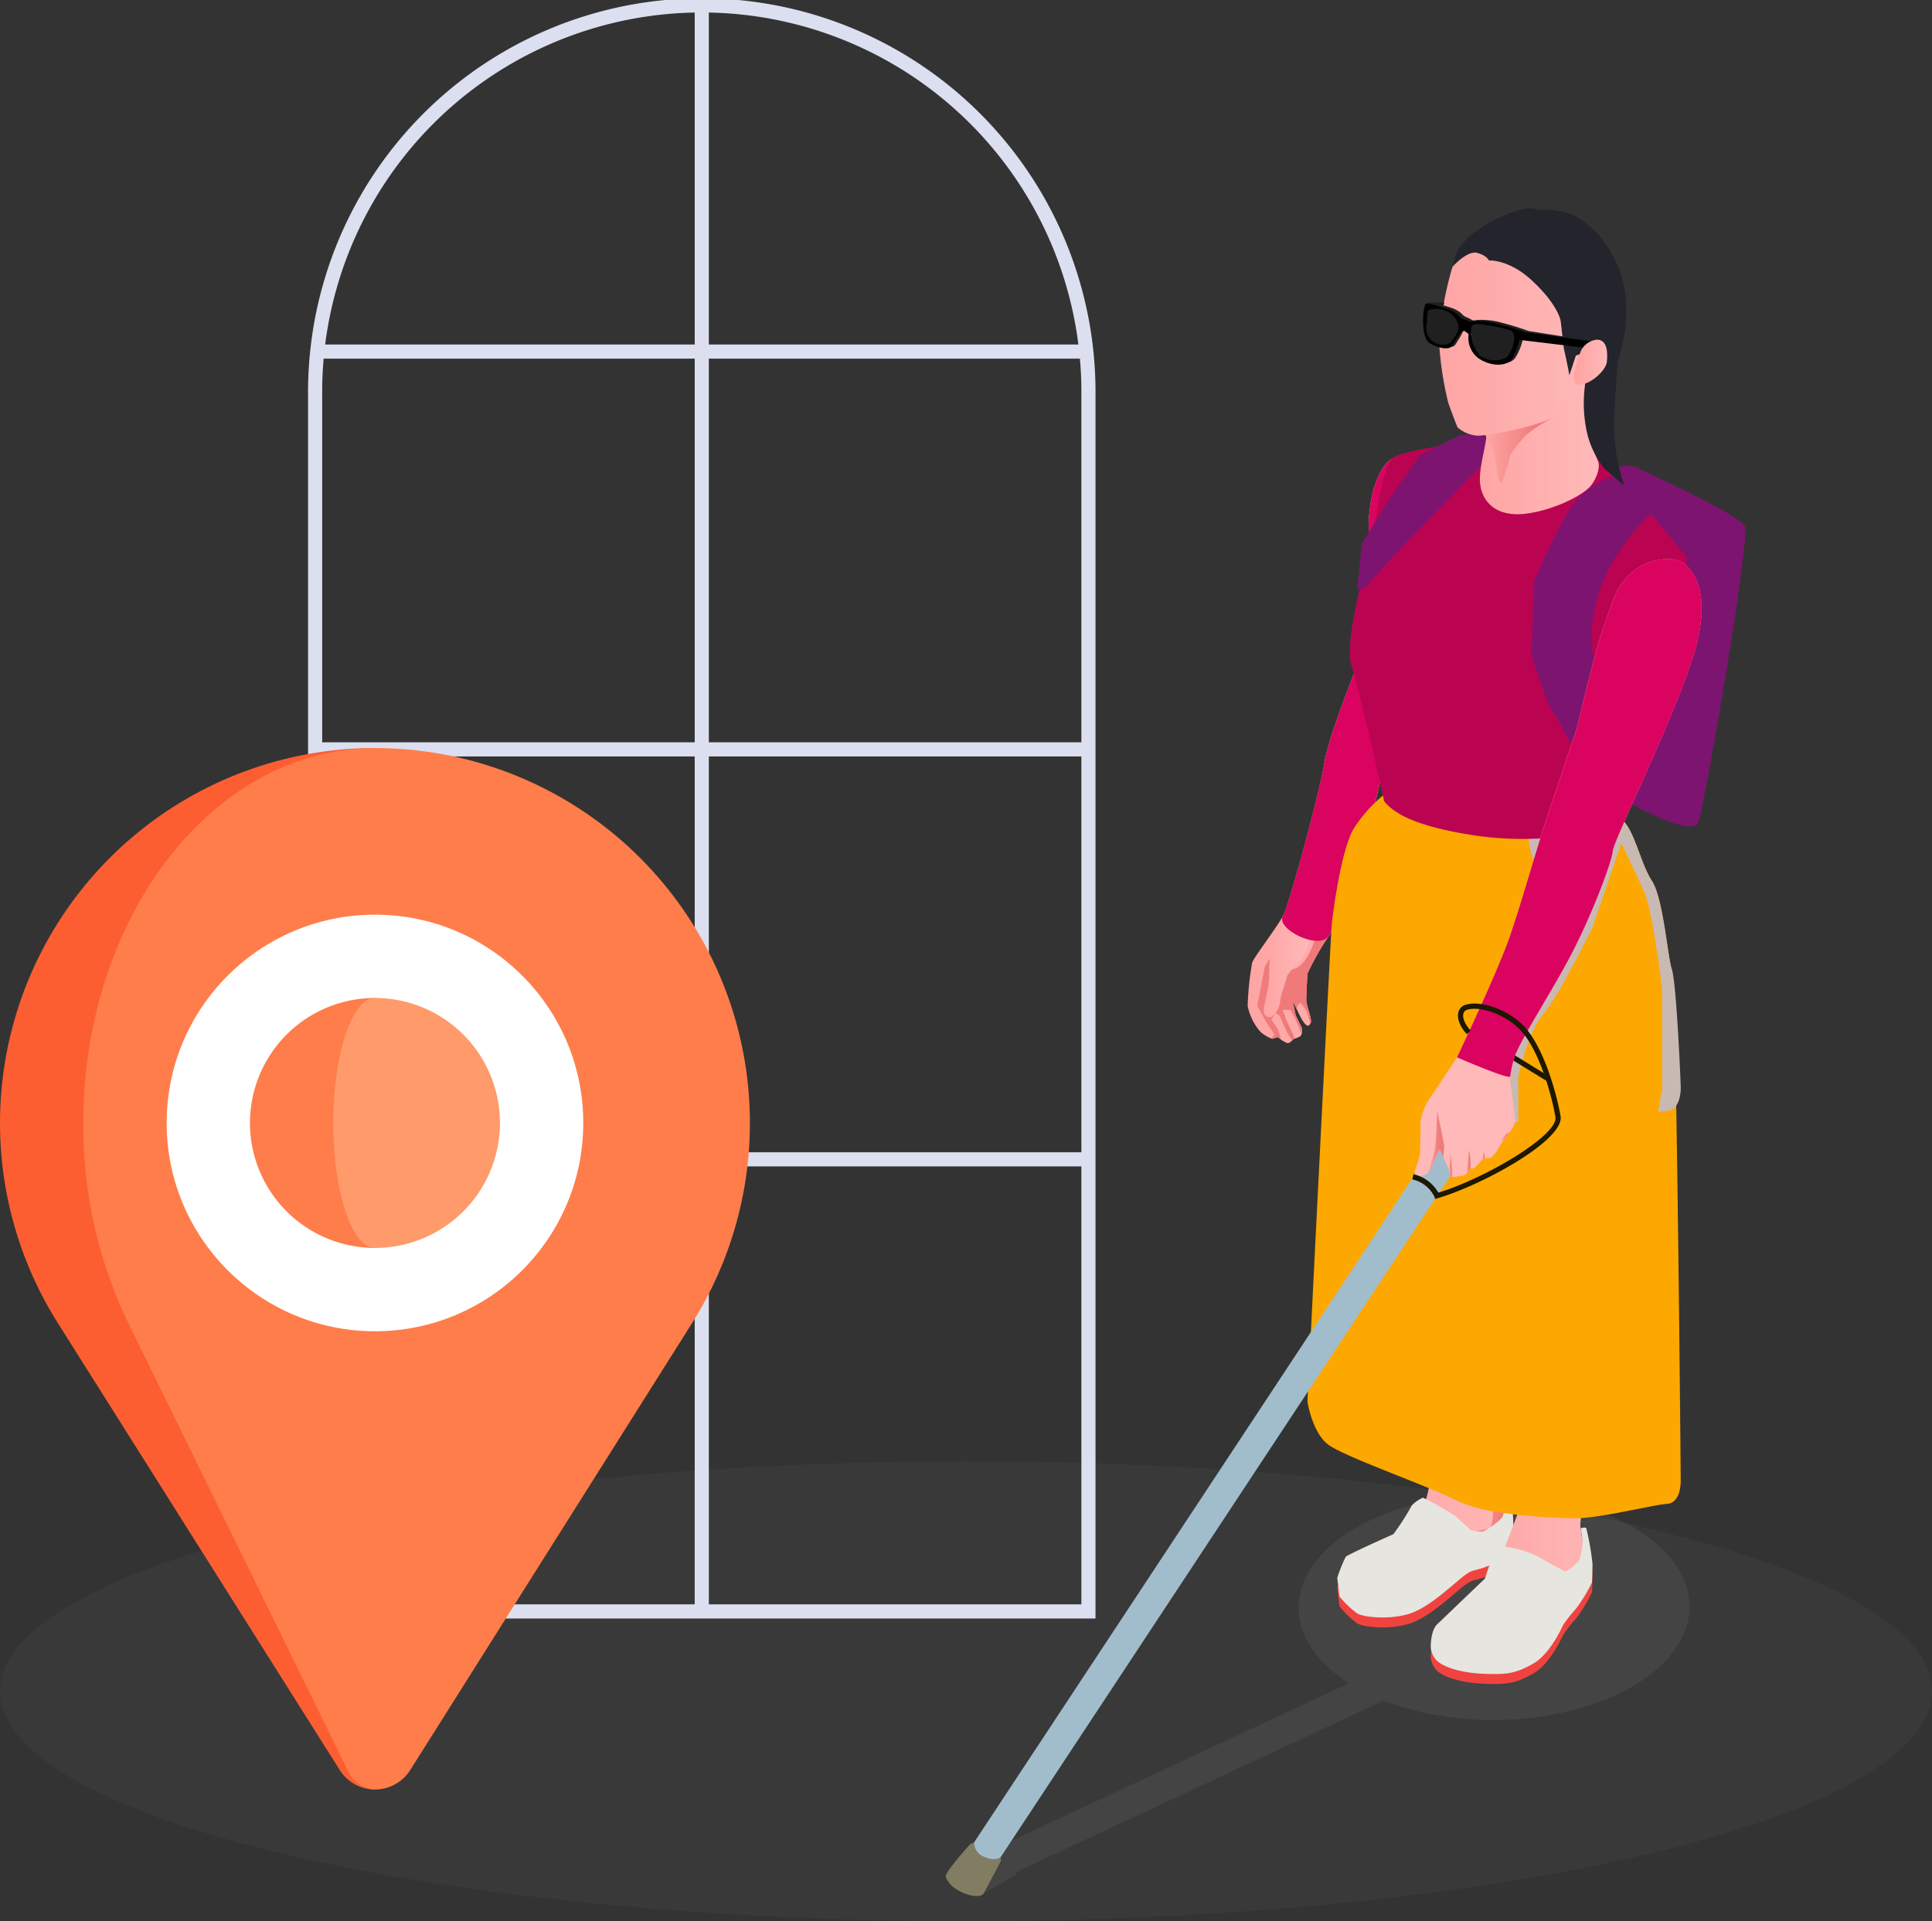 <svg xmlns="http://www.w3.org/2000/svg" xmlns:xlink="http://www.w3.org/1999/xlink" width="265.381" height="263.908" viewBox="0 0 265.381 263.908">
  <rect x="0" y="0" width="265.381" height="263.908" fill="#333333" stroke="none"/>
  <defs>
    <linearGradient id="linear-gradient" x1="1" y1="0.5" x2="0" y2="0.5" gradientUnits="objectBoundingBox">
      <stop offset="0.049" stop-color="#feb9b8"/>
      <stop offset="0.992" stop-color="#fea5a4"/>
    </linearGradient>
    <linearGradient id="linear-gradient-2" x1="0.953" y1="0.483" x2="-2.194" y2="0.626" gradientUnits="objectBoundingBox">
      <stop offset="0.266" stop-color="#f07a7a"/>
      <stop offset="0.992" stop-color="#fea5a4"/>
    </linearGradient>
    <linearGradient id="linear-gradient-5" x1="1" y1="0.5" x2="0" y2="0.5" xlink:href="#linear-gradient-2"/>
    <linearGradient id="linear-gradient-11" x1="0.464" y1="0.499" x2="0.742" y2="0.552" xlink:href="#linear-gradient"/>
    <linearGradient id="linear-gradient-13" x1="1" y1="0.5" x2="-0.001" y2="0.5" xlink:href="#linear-gradient-2"/>
    <linearGradient id="linear-gradient-14" x1="1" y1="0.5" x2="-0.001" y2="0.5" xlink:href="#linear-gradient-2"/>
    <linearGradient id="linear-gradient-15" x1="1.001" y1="0.5" x2="0.001" y2="0.5" xlink:href="#linear-gradient-2"/>
    <linearGradient id="linear-gradient-16" x1="0.999" y1="0.5" x2="-0.001" y2="0.5" xlink:href="#linear-gradient-2"/>
    <linearGradient id="linear-gradient-17" x1="1" y1="0.5" x2="0" y2="0.5" xlink:href="#linear-gradient-2"/>
    <linearGradient id="linear-gradient-18" x1="0.999" y1="0.501" x2="-0.001" y2="0.501" xlink:href="#linear-gradient"/>
    <linearGradient id="linear-gradient-19" x1="1" y1="0.5" x2="0" y2="0.5" xlink:href="#linear-gradient"/>
  </defs>
  <g id="Group_57138" data-name="Group 57138" transform="translate(0 0)">
    <g id="Group_56477" data-name="Group 56477" transform="translate(42.314 0)">
      <g id="Group_56472" data-name="Group 56472">
        <path id="Path_24242" data-name="Path 24242" d="M300.519,266.763H408.686V98.511a54.084,54.084,0,1,0-108.167,0Zm106.225-1.942H302.461V98.511a52.142,52.142,0,1,1,104.283,0Z" transform="translate(-300.519 -44.426)" fill="#dbdfef"/>
      </g>
      <g id="Group_56473" data-name="Group 56473" transform="translate(53.112 0.971)">
        <rect id="Rectangle_18755" data-name="Rectangle 18755" width="1.942" height="219.835" transform="translate(0)" fill="#dbdfef"/>
      </g>
      <g id="Group_56474" data-name="Group 56474" transform="translate(0.971 47.326)">
        <rect id="Rectangle_18756" data-name="Rectangle 18756" width="105.91" height="1.942" fill="#dbdfef"/>
      </g>
      <g id="Group_56475" data-name="Group 56475" transform="translate(0.971 101.973)">
        <rect id="Rectangle_18757" data-name="Rectangle 18757" width="106.225" height="1.942" fill="#dbdfef"/>
      </g>
      <g id="Group_56476" data-name="Group 56476" transform="translate(0.971 158.291)">
        <rect id="Rectangle_18758" data-name="Rectangle 18758" width="106.225" height="1.942" fill="#dbdfef"/>
      </g>
    </g>
    <ellipse id="Ellipse_19" data-name="Ellipse 19" cx="132.691" cy="31.579" rx="132.691" ry="31.579" transform="translate(0 200.751)" fill="#fff" opacity="0.032"/>
    <g id="Group_57454" data-name="Group 57454" transform="translate(0 102.76)">
      <g id="Group_57453" data-name="Group 57453" transform="translate(0 0)">
        <path id="Path_24465" data-name="Path 24465" d="M299.451,0V143.069a5.713,5.713,0,0,1-4.837-2.674c-.007,0-38.76-61.455-38.76-61.455A51.514,51.514,0,0,1,299.451,0Z" transform="translate(-247.946 0)" fill="#fc5e32"/>
        <path id="Path_24466" data-name="Path 24466" d="M149.243,140.395c-.005,0-30.147-61.455-30.147-61.455a62.48,62.48,0,0,1-6.15-27.435c0-28.445,17.935-51.5,40.059-51.5A51.51,51.51,0,0,1,196.6,78.94s-38.75,61.455-38.75,61.455a5.734,5.734,0,0,1-4.844,2.674A4.337,4.337,0,0,1,149.243,140.395Z" transform="translate(-101.5 0)" fill="#ff7d4a"/>
        <ellipse id="Ellipse_30" data-name="Ellipse 30" cx="28.614" cy="28.614" rx="28.614" ry="28.614" transform="translate(22.891 22.891)" fill="#fff"/>
        <path id="Path_24467" data-name="Path 24467" d="M265.114,90v34.337a17.168,17.168,0,0,1,0-34.337Z" transform="translate(-213.609 -55.663)" fill="#ff7d4a"/>
        <path id="Path_24468" data-name="Path 24468" d="M202.946,107.168c0-9.482,2.562-17.168,5.723-17.168a17.168,17.168,0,1,1,0,34.337C205.508,124.337,202.946,116.65,202.946,107.168Z" transform="translate(-157.164 -55.663)" fill="#ff9a6b"/>
      </g>
    </g>
    <g id="Group_57526" data-name="Group 57526" transform="translate(129.898 28.605)">
      <path id="Path_24526" data-name="Path 24526" d="M-310.248,211.785c.121-.615,5.315-2.1,5.315-2.1l.474.111,47.663-22.231c-9.555-6.068-9.237-15.481.977-21.377,10.52-6.075,27.523-6.106,37.977-.07s10.4,15.853-.12,21.928c-9.3,5.371-23.66,6-34.091,1.9l-50.377,23.5c-.009.023-.149.356-.187.415s-3.758,2.22-4.384,2.582-2-.774-2.671-2.054A3.67,3.67,0,0,1-310.248,211.785Z" transform="translate(312.218 15.062)" fill="#f8faff" opacity="0.057"/>
      <g id="Group_57524" data-name="Group 57524" transform="translate(0 0)">
        <path id="Path_24527" data-name="Path 24527" d="M-286.129,168.614a38.032,38.032,0,0,0,2.353-3.626c.309-.771,1.7-1.388,1.7-1.388a43.368,43.368,0,0,1,4.514,2.545c.539.539,2.121,1.967,2.121,1.967l1.542.194s2.353-1.274,2.817-2.2a4.882,4.882,0,0,0,0-2.671l-.366-2.185a6.191,6.191,0,0,1,1.6,2.618c.115,1.118.2,3.495.2,3.495a5.787,5.787,0,0,1,.105,2.369,6.263,6.263,0,0,1-3.549,3.239c-2.121.848-1.939.348-3.264,1.312s-4.721,4.359-7.537,5.247-6.248.5-7.174,0a13.406,13.406,0,0,1-2.468-2.355l-.309-2.545a20.29,20.29,0,0,1,1.158-2.892C-292.379,171.393-286.129,168.614-286.129,168.614Z" transform="translate(347.631 14.897)" fill="#f04340"/>
        <path id="Path_24528" data-name="Path 24528" d="M-293.713,172.68s1.313-4.344,2.082-4.436a14.877,14.877,0,0,1,5.324,1.467c1.041.694,3.663,2.006,3.663,2.006a8.66,8.66,0,0,0,1.853-1.467,10.12,10.12,0,0,0,.5-2.7l-.286-1.767s.672-.222.787,0a37.887,37.887,0,0,1,.85,4.89c0,.811-.077,2.547-.077,2.547a21.512,21.512,0,0,1-2.2,3.615,19.571,19.571,0,0,0-1.774,2.247s-1.7,3.935-4.088,5.285-3.588,1.544-6.983,1.389-5.554-1.08-6.286-1.814a3.034,3.034,0,0,1-.811-1.735s-.077-2.315.886-3.241Z" transform="translate(367.791 16.927)" fill="#f04340"/>
        <path id="Path_24529" data-name="Path 24529" d="M-284.586,139.366a7.805,7.805,0,0,0,1.732,3.528,4.846,4.846,0,0,0,1.5.934c.1.036.158.055.158.055l.749-.241s.119.093.287.222a3.74,3.74,0,0,0,1.073.621,1.047,1.047,0,0,0,.519-.287v-.009a4.242,4.242,0,0,0,.37-.334l.009-.009s.084.036.3-.066c.313-.147.592-.166.713-.573a.842.842,0,0,0,.055-.223,1.478,1.478,0,0,0-.259-1.073l-.6-1.251-.426-1.99.647,1.315V140l.547,1.1a4.033,4.033,0,0,0,.639.862c.223.166.453.147.6-.185a.725.725,0,0,0,.066-.168c.147-.49-.574-2.249-.612-2.888s.149-3.8.149-3.8a35.6,35.6,0,0,1,2.916-5.146c1.454-1.945,4.305-13.72,5.888-16.8.547-1.064,1.824-7.24,3.083-14.886,2.388-14.526,4.693-34.337,1.656-34.411-4.629-.121-5.212,8.257-5.129,9.989s-1.388,18.21-2.045,20.043-3.592,9.11-4.082,12.434-4.713,19.181-5.667,20.894-3.962,5.61-4.222,6.388A41.817,41.817,0,0,0-284.586,139.366Z" transform="translate(326.067 -29.777)" fill="url(#linear-gradient)"/>
        <path id="Path_24530" data-name="Path 24530" d="M-297.5,64.882s14.14,6.464,14.988,8.074-5.409,37.854-6.355,40.715S-303.793,108-303.793,108l-11.761-25.43S-303.871,62.435-297.5,64.882Z" transform="translate(392.27 -29.322)" fill="#7d1470"/>
        <path id="Path_24531" data-name="Path 24531" d="M-281.028,131.318a14.84,14.84,0,0,1,.926,1.389c.028.111-.166.332-.416.564.1.036.158.055.158.055l.749-.241.287.222c.064-.128.111-.241.111-.241l-.426-1.128-.851-1.279.583-.916.536.434,1.194,2.583s.472.472.445.87a4.192,4.192,0,0,0,.37-.334,1.514,1.514,0,0,0-.139-.592c-.2-.445-.889-1.834-.889-1.834l-.555-1.526h1.074l.638,1.175s.528,1.26.89,2.13a.833.833,0,0,0,.055-.223,1.477,1.477,0,0,0-.259-1.073l-.6-1.251-.426-1.99.647,1.315a1.29,1.29,0,0,1,.047-.658,1.636,1.636,0,0,1,.342-.408,5.827,5.827,0,0,1,1,1.408c.028.222.241.943.4,1.454a.711.711,0,0,0,.066-.168c.147-.49-.574-2.249-.612-2.888s.149-3.8.149-3.8a35.591,35.591,0,0,1,2.916-5.146c1.454-1.945,4.305-13.72,5.888-16.8.547-1.064,1.824-7.24,3.083-14.886-1.028-.751-1.945-1.121-2.1-.445-.351,1.445-1.388,11.054-1.916,12.786s-4.565,6.138-5.314,12.09-.815,6.6-1.279,7.231-1.147,4.156-3.424,4.61-2.537-2.194-2.537-2.194a19.925,19.925,0,0,0-1.139,1.713c-.112.315-.713,3.61-.713,3.61l-.38,1.815S-281.258,130.929-281.028,131.318Z" transform="translate(325.231 -19.22)" fill="url(#linear-gradient-2)"/>
        <path id="Path_24532" data-name="Path 24532" d="M-273.662,120.923a.8.8,0,0,1-1.022-.752c-.058-.964.752-3.337.732-4.725s.117-2.874.117-2.874a13.847,13.847,0,0,1,.945-3.3,4.028,4.028,0,0,1,2.025-2.025s2.372.347,2.681,1.08-.656,4.089-1.6,4.976a14.539,14.539,0,0,0-1.65,1.872s-.413,1.369-.722,2.295-.232,1.389-.464,2.121A3.224,3.224,0,0,1-273.662,120.923Z" transform="translate(318.385 -9.829)" fill="url(#linear-gradient)"/>
        <path id="Path_24533" data-name="Path 24533" d="M-288.218,148.92s1.62,19.385,1.1,25.58-.749,8.091-2.026,10.647c-1.268,2.537,2.379,5.9,2.379,5.9s1.231-.38,2.75-.862c2.009-.63,4.518-1.434,5.342-1.8a3.093,3.093,0,0,0,1.453-3.648,20.712,20.712,0,0,1-.926-4.925c-.065-2.25.741-11.072,1.962-14.516s1.62-9.776,1.454-16.258-1.8-25.921-3.943-27.551a18.336,18.336,0,0,0-3.9-1.87c-2.879-1.1-6.11-2.054-6.11-2.054l-6.129-1.453s1.389,13.6,3.879,21.875S-288.218,148.92-288.218,148.92Z" transform="translate(354.289 -5.771)" fill="url(#linear-gradient)"/>
        <path id="Path_24534" data-name="Path 24534" d="M-294.811,186.878s.268.824.741,2.2c2.009-.63,4.518-1.435,5.342-1.8a3.093,3.093,0,0,0,1.453-3.648,20.713,20.713,0,0,1-.926-4.925c-.065-2.249.741-11.072,1.962-14.516s1.62-9.776,1.454-16.258-1.8-25.921-3.943-27.551a18.334,18.334,0,0,0-3.9-1.87c-1.388,1.232-2.139,2.8-2.037,3.63.315,2.564,3.222,19.191,3.537,22.375s3.62,12.5,3.675,14.924-1.62,15.276-1.62,15.276-.287,5.675-.176,6.544.287,4.194-.379,4.648S-294.811,186.878-294.811,186.878Z" transform="translate(364.344 -4.67)" fill="url(#linear-gradient-5)"/>
        <path id="Path_24535" data-name="Path 24535" d="M-286.129,167.68a37.9,37.9,0,0,0,2.353-3.627c.309-.771,1.7-1.388,1.7-1.388a43.38,43.38,0,0,1,4.514,2.545c.539.541,2.121,1.968,2.121,1.968l1.542.193s2.353-1.274,2.817-2.2a4.881,4.881,0,0,0,0-2.671l-.366-2.185a6.191,6.191,0,0,1,1.6,2.618c.115,1.118.2,3.494.2,3.494a5.787,5.787,0,0,1,.105,2.369,6.259,6.259,0,0,1-3.549,3.239c-2.121.85-1.939.348-3.264,1.312s-4.721,4.359-7.537,5.247-6.248.5-7.174,0a13.412,13.412,0,0,1-2.468-2.353l-.309-2.547a20.291,20.291,0,0,1,1.158-2.893C-292.379,170.457-286.129,167.68-286.129,167.68Z" transform="translate(347.631 14.469)" fill="#e6e5e0"/>
        <path id="Path_24536" data-name="Path 24536" d="M-298.074,155.828c1.1,2.258,2.6,19.9,2.379,23.209-.241,3.3-3.305,10.239-3.879,12.258s-.528,7.989,4.565,7.7a9.6,9.6,0,0,0,1.583-.213c3.694-.8,4.407-3.462,5.018-5,.694-1.732-.343-3.241-.583-6.073-.223-2.833,4.286-15.22,5.387-21.636s-2.258-12.386-2.435-17.07,4.167-25.516,4.167-25.516l-.907-.536-14.48-8.666s-7.869,6.888-7.638,10.879,3.582,21.931,4.333,24.182A49.833,49.833,0,0,0-298.074,155.828Z" transform="translate(376.18 -6.606)" fill="url(#linear-gradient)"/>
        <path id="Path_24537" data-name="Path 24537" d="M-304.9,196.063c3.694-.8,4.407-3.462,5.018-5,.694-1.732-.343-3.241-.583-6.073-.223-2.833,4.286-15.22,5.387-21.636s-2.258-12.386-2.435-17.07,4.167-25.516,4.167-25.516l-.907-.536a27.793,27.793,0,0,0-.964,6.008c-.111,3.36-1.888,9.989-2.426,12.962a94.115,94.115,0,0,0-.62,10.415,42.432,42.432,0,0,1,2.777,9.877c.536,4.63-2.314,12.962-3.471,17.165a83.571,83.571,0,0,0-1.815,8.638l.241,4.129-.777,1.583-2.435.926S-304.412,194.258-304.9,196.063Z" transform="translate(387.655 -3.884)" fill="url(#linear-gradient-5)"/>
        <path id="Path_24754" data-name="Path 24754" d="M-278.185,129.785c1.454-1.945,4.305-13.72,5.888-16.8.547-1.064,1.824-7.24,3.083-14.886,2.388-14.526,4.693-34.337,1.656-34.411-4.629-.121-5.212,8.257-5.129,9.989s-1.388,18.21-2.045,20.043-3.592,9.11-4.082,12.434-4.713,19.181-5.667,20.894S-279.629,131.728-278.185,129.785Z" transform="translate(330.795 -29.777)" fill="#da035f"/>
        <path id="Path_24538" data-name="Path 24538" d="M-293.713,171.744s1.313-4.344,2.082-4.436a14.878,14.878,0,0,1,5.324,1.467c1.041.694,3.663,2.006,3.663,2.006a8.662,8.662,0,0,0,1.853-1.467,10.122,10.122,0,0,0,.5-2.7l-.286-1.767s.672-.222.787,0a37.882,37.882,0,0,1,.85,4.89c0,.811-.077,2.547-.077,2.547a21.564,21.564,0,0,1-2.2,3.617,19.481,19.481,0,0,0-1.774,2.245s-1.7,3.935-4.088,5.285-3.588,1.544-6.983,1.389-5.554-1.08-6.286-1.814a3.034,3.034,0,0,1-.811-1.735s-.077-2.315.886-3.241Z" transform="translate(367.791 16.499)" fill="#e6e5e0"/>
        <path id="Path_24539" data-name="Path 24539" d="M-309.468,179.234s.638,4.222,2.843,5.9,13.886,5.729,17.645,7.693a21.5,21.5,0,0,0,6.129,1.658c.777.12,1.564.222,2.352.3a78.862,78.862,0,0,0,7.9.472c2.786,0,8.47-1.324,11.286-1.806a11.624,11.624,0,0,1,1.213-.166c1.852-.111,1.907-2.722,1.907-3.184s-.574-68.286-1.213-70.2-1.158-9.776-2.777-12.258-2.4-7.231-4.3-8.536c-.888-.6-7.9-1.481-15.118-2.231h-.009c-8.212-.862-16.682-1.566-16.682-1.566s-.324.241-.815.668a20.408,20.408,0,0,0-3.935,4.425c-1.8,2.9-2.888,11.572-3.064,13.017S-309.468,179.234-309.468,179.234Z" transform="translate(359.161 -15.294)" fill="#fca800"/>
        <path id="Path_24540" data-name="Path 24540" d="M-309.372,148.011a.748.748,0,0,0,.066.3c.36.462,2.286.018,2.286.018v-6.248s1.315-6.12,3.4-8.508,6.8-11.971,6.8-11.971l3.935-11.562s2.462,5.017,3.314,7.1,2.315,12.036,2.315,13.73v13.044s-.3,1.306-.574,3.073a11.632,11.632,0,0,1,1.213-.166c1.852-.111,1.907-2.722,1.907-3.184s-.574-14.286-1.213-16.2-1.158-9.776-2.777-12.258-2.4-7.231-4.3-8.536a.822.822,0,0,0,.13-.26c.751-2.379.287-6.832,1.445-12.443a107.966,107.966,0,0,1,3.722-11.377c-3.518-2.147-6.342-3.684-6.342-3.684s-5.712,10.1-6.25,13.035a4.194,4.194,0,0,1-3.471,3.314l.879,3.324-.879,3.935-4.352,1.926,3.99,1.62a13.054,13.054,0,0,0-1.416,3.426v.017c-.157,1.26.768,3.194,1.426,5.277s-5.184,19.191-5.184,19.191S-309.621,145.945-309.372,148.011Z" transform="translate(385.682 -22.821)" fill="#c9b9b3" style="mix-blend-mode: multiply;isolation: isolate"/>
        <g id="Group_57522" data-name="Group 57522" transform="translate(75.493 114.947)">
          <path id="Path_24541" data-name="Path 24541" d="M-290.018,124.253l.372-.609-7.112-4.372-.372.609Z" transform="translate(297.13 -119.271)" fill="#1d1800"/>
        </g>
        <path id="Path_24542" data-name="Path 24542" d="M-309.794,93.624c1.093,3.241,3.611,14.582,4.277,17.674.111.49.176.777.176.777,1.388,1.741,4.518,3.537,12.784,4.75a44.225,44.225,0,0,0,7.12.417c6-.093,11.545-1.223,12.543-2.815a.817.817,0,0,0,.13-.26c.751-2.379.287-6.832,1.445-12.443A107.97,107.97,0,0,1-267.6,90.347c2.083-5.721,4.156-11.249,3.805-11.766-.638-.926-12.277-14.7-12.277-14.7s-7.749-2.083-10.647-2.019-15.848,1.907-17.293,2.945-1.972,5.729-2.611,9.432S-311.071,89.856-309.794,93.624Z" transform="translate(365.57 -30.611)" fill="#ba0452"/>
        <path id="Path_24543" data-name="Path 24543" d="M-273.367,64.95-285.053,77l-5.607,6.053-.768-.1.657-6.251,3.664-5.941,4.288-6.18,5.587-2.776s3.387-.222,3.755.5A6.691,6.691,0,0,1-273.367,64.95Z" transform="translate(347.943 -30.654)" fill="#7d1470"/>
        <path id="Path_24544" data-name="Path 24544" d="M-309.105,80.091l-.4,10.173s2.229,6.99,2.983,8a19.813,19.813,0,0,1,1.8,3.024c.191.459,3.32,5.773,3.32,5.773s2.863-.812,3.287-1.938S-301.2,89.4-301.2,89.4a21.629,21.629,0,0,1,1.884-10,28.835,28.835,0,0,1,5.979-8.23l.905-.013,2.367,3.062,1.143-3.484L-291.447,68s-5.381-2.589-6.261-2.494a12.637,12.637,0,0,0-6.1,4.156C-305.619,72.09-309.105,80.091-309.105,80.091Z" transform="translate(389.949 -28.944)" fill="#7d1470"/>
        <path id="Path_24545" data-name="Path 24545" d="M-301.561,62.379a12.847,12.847,0,0,1,.663,5.272c-.356,2.442-1.242,4.949-.663,6.995s2.43,3.7,6.056,3.279,8.1-2.508,9.142-4.051,1.08-2.777.771-3.317a20.606,20.606,0,0,1-1.427-5.786,41.394,41.394,0,0,1,.232-7.059c.424-2.392-3.126-7.523-3.126-7.523l-9.45,1.427Z" transform="translate(375.137 -35.955)" fill="url(#linear-gradient)"/>
        <path id="Path_24546" data-name="Path 24546" d="M-288.024,60.43a20.07,20.07,0,0,0-4.2,2.674,24.833,24.833,0,0,0-2.051,2.637,28.775,28.775,0,0,1-1.082,3.588c-.539,1.274-1.041-3.741-1.273-4.2L-297.7,63l3.149-3.817Z" transform="translate(371.827 -31.836)" fill="url(#linear-gradient-5)"/>
        <path id="Path_24547" data-name="Path 24547" d="M-298.74,69.284a4.527,4.527,0,0,0,2.855,1.156c1.657,0,9.141-1.436,11.418-3.11s4.435-7.111,4.435-8.616.579-7.83-3.162-10.183-4.9-5.747-9.644-5.4-6.018,2.314-6.712,4.551a50.266,50.266,0,0,0-1.736,9.45,45.678,45.678,0,0,0,1.273,8.757C-299.474,67.472-298.74,69.284-298.74,69.284Z" transform="translate(369.038 -39.197)" fill="url(#linear-gradient)"/>
        <g id="Group_57523" data-name="Group 57523" transform="translate(1.172 119.737)">
          <rect id="Rectangle_19187" data-name="Rectangle 19187" width="4.161" height="130.446" transform="matrix(-0.835, -0.551, 0.551, -0.835, 3.474, 111.189)" fill="#a1bdcc"/>
        </g>
        <path id="Path_24548" data-name="Path 24548" d="M-241.993,194.586l.5-.166a1.993,1.993,0,0,0,1.337,1.949c1.5.7,2.27.08,2.27.08s.061.392.061.465-2.029,3.865-2.372,4.5-2.1.392-3.352-.341a3.666,3.666,0,0,1-1.859-1.908C-245.631,198.578-241.993,194.586-241.993,194.586Z" transform="translate(245.421 30.084)" fill="#827c62"/>
        <path id="Path_24549" data-name="Path 24549" d="M-311.441,157.616a.955.955,0,0,0,.843.583,1.485,1.485,0,0,0,.213-.01h.01a1.443,1.443,0,0,0,.768-.343,1.734,1.734,0,0,0,.453-.666c.287-.722,1.213-2.629,1.213-2.629l.5,1.1.711,1.564.085.426.147.7a2.159,2.159,0,0,0,.223.009,6.518,6.518,0,0,0,1.341-.12,1.389,1.389,0,0,0,.685-.334,1.583,1.583,0,0,0,.472-.713l.055.009c.047,0,.13.01.287.019.334.038,1.241-1.139,1.352-1.277l.01-.019s.13-.036.324-.074a5.237,5.237,0,0,1,.722-.1c.491-.028,1.445-1.824,1.445-1.824l.2-.277.87-1.222s.045-.057.12-.157a4,4,0,0,0,.824-1.519c-.009-.481-.685-5.471-.685-5.471a1.794,1.794,0,0,1-.009-.639v-.083a13.788,13.788,0,0,1,.5-2.37c.694-2.435,5.148-9.091,7.989-14.59s5.509-12.609,5.592-14,8.406-18.165,11.109-26.959c2.481-8.1.157-11.2-1.064-12.323-.01-.009-.01-.009-.01-.017-.1-.093-.194-.176-.277-.241-1.083-.889-4.629-.889-7.063,1.23s-2.694,4.129-3.9,7.406-3.7,13.971-3.7,13.971-2.454,7.3-4.073,12.156-3.471,11.637-5.184,16.58-7.231,16.544-7.231,16.544-3.758,5.675-4.1,6.194A8.485,8.485,0,0,0-310.6,151c.055.4-.064,4.046-.064,4.333A20.265,20.265,0,0,1-311.441,157.616Z" transform="translate(375.808 -25.289)" fill="url(#linear-gradient-11)"/>
        <path id="Path_24550" data-name="Path 24550" d="M-310.247,139.249c-.657,1.268-1.147,1.917-1.194,5.037a13.788,13.788,0,0,1,.5-2.37c.694-2.435,5.148-9.091,7.989-14.59s5.509-12.609,5.592-14,8.406-18.165,11.109-26.959c2.481-8.1.157-11.2-1.064-12.323,3.416,4.343.249,13.471-.713,16.563s-9.027,20.441-9.027,20.441-3.009,8.833-5.165,13.739S-309.59,137.972-310.247,139.249Z" transform="translate(388.992 -25.031)" fill="url(#linear-gradient-5)"/>
        <path id="Path_24551" data-name="Path 24551" d="M-292.6,127.673l-.722.722.056.5.87-1.222s.045-.057.119-.157Z" transform="translate(369.694 -0.549)" fill="url(#linear-gradient-13)"/>
        <path id="Path_24552" data-name="Path 24552" d="M-290.811,129.18l-.2,1.23s.13-.036.324-.074a3.491,3.491,0,0,0-.121-.8Z" transform="translate(364.75 0.213)" fill="url(#linear-gradient-14)"/>
        <path id="Path_24553" data-name="Path 24553" d="M-289.366,129.18l-.325,3.212a1.583,1.583,0,0,0,.472-.713l.056.009a2.386,2.386,0,0,1,.027-.407A10.672,10.672,0,0,0-289.366,129.18Z" transform="translate(361.252 0.213)" fill="url(#linear-gradient-15)"/>
        <path id="Path_24554" data-name="Path 24554" d="M-287.9,132.019l-.009.009.147.7a2.175,2.175,0,0,0,.223.009V131.51l-.2-2.083Z" transform="translate(357.072 0.326)" fill="url(#linear-gradient-16)"/>
        <path id="Path_24555" data-name="Path 24555" d="M-286.186,130.737a22.064,22.064,0,0,1-1,3.295,1.734,1.734,0,0,0,.454-.666c.287-.722,1.213-2.628,1.213-2.628l.5,1.1c.055-.832.111-1.647.111-1.647l-.38-1.917-.573-2.777s-.066,1.251-.066,1.362S-286.01,129.579-286.186,130.737Z" transform="translate(353.386 -1.474)" fill="url(#linear-gradient-17)"/>
        <path id="Path_24556" data-name="Path 24556" d="M-285.623,131.693a1.442,1.442,0,0,0,.768-.343Z" transform="translate(351.056 1.207)" fill="url(#linear-gradient-18)"/>
        <path id="Path_24557" data-name="Path 24557" d="M-299.359,47.6s2.739-.192,5.9,2.739,3.9,5.053,3.974,5.67.424,3.7.424,3.7.771,3.394.732,3.664.911-2.7.911-2.7l1.525-.539-.276,4.706a18.628,18.628,0,0,0,.276,6.364,12.237,12.237,0,0,0,2.464,5.054l2.662,2.276a26.671,26.671,0,0,1-1.389-9.374c.27-4.821.5-7.792.5-7.792a20.946,20.946,0,0,0,1.08-8.641c-.424-4.821-3.433-9.642-7.56-11.533a12.436,12.436,0,0,0-4.706-.539s-.579-.926-4.783.926-5.786,4.127-6.1,4.783a13.312,13.312,0,0,0-.615,2.083s2-2.238,3.355-1.891S-299.359,47.6-299.359,47.6Z" transform="translate(373.976 -40.425)" fill="#23242c"/>
        <path id="Path_24753" data-name="Path 24753" d="M-304.127,144.544a13.788,13.788,0,0,1,.5-2.37c.694-2.435,5.148-9.091,7.989-14.59s5.509-12.609,5.592-14,8.406-18.165,11.109-26.959c2.481-8.1.157-11.2-1.064-12.323-.01-.009-.01-.009-.01-.017-.1-.093-.194-.176-.277-.241-1.083-.889-4.629-.889-7.063,1.23s-2.694,4.129-3.9,7.406-3.7,13.971-3.7,13.971-2.454,7.3-4.073,12.156-3.471,11.637-5.184,16.58-7.231,16.544-7.231,16.544S-304.174,145.1-304.127,144.544Z" transform="translate(381.678 -25.289)" fill="#da035f"/>
      </g>
      <g id="Group_57525" data-name="Group 57525" transform="translate(64.097 109.252)">
        <path id="Path_24558" data-name="Path 24558" d="M-295.015,142.209l.321-.092c6.055-1.767,17.455-7.967,16.9-11.282-.445-2.615-2.306-10.024-5.554-12.855-2.4-2.094-5.56-2.935-7.259-2.5a1.485,1.485,0,0,0-1.149.847c-.6,1.526,1.028,3.181,1.1,3.251l.506-.506c-.013-.012-1.369-1.392-.939-2.483a.889.889,0,0,1,.652-.418c1.5-.356,4.428.436,6.622,2.35,3.089,2.7,4.887,9.893,5.317,12.44.414,2.426-9.406,8.343-16.085,10.384a5.205,5.205,0,0,0-3.422-2.516l-.147.7a4.42,4.42,0,0,1,3.03,2.375Z" transform="translate(298.16 -115.365)" fill="#1d1800"/>
      </g>
      <path id="Path_24559" data-name="Path 24559" d="M-294.815,55.53a3.463,3.463,0,0,1-.538-1.787c0-.223.13-.563-.114-.671a.7.7,0,0,0-.644.153c-.15.093-.923,1.761-1.242,2.045a1.507,1.507,0,0,1-1.163.122c-.308-.052-.606-.208-.91-.252s-.58.039-.875-.131a1.628,1.628,0,0,1-.487-.528,3.405,3.405,0,0,1-.579-1.2,3.551,3.551,0,0,1,.093-1.384c.112-.563.146-1.089.213-1.652l.233-.921a1.123,1.123,0,0,1,.382-.028,8.238,8.238,0,0,1,1.309.316l1.262.4a4.112,4.112,0,0,1,1.476.784,2.5,2.5,0,0,0,.431.4c.3.155.612.254.9.433a.733.733,0,0,0,.724.095,10.271,10.271,0,0,1,3.518.369,36.071,36.071,0,0,1,3.651,1.136l8.632,1.356c.668.226.51,1.022.51,1.022l-.506-.2-9.387-1.133a7.852,7.852,0,0,1-1.023,2.589c-.778,1.188-3.121,1.044-4.712-.146-.185-.137-.334-.328-.523-.455a1.81,1.81,0,0,1-.45-.375,2.136,2.136,0,0,1-.475-1.252c-.009-.276.038-.548.038-.824a1.222,1.222,0,0,0-.222-.78Zm-2.225-4.216a3.235,3.235,0,0,0-2.569-1.263s-.837.029-.908.318-.106,1.595-.131,1.774a2.308,2.308,0,0,0,1.038,2.5c1.362.666,2.067.149,2.315-.085a7.213,7.213,0,0,0,.738-1.809A1.555,1.555,0,0,0-297.04,51.314Zm8.421,2.646c-.026-.509-.22-.882-.6-.994a22.324,22.324,0,0,0-3.662-.771s-1.273-.316-1.633.28a4.763,4.763,0,0,0,1.118,3.881,3.308,3.308,0,0,0,3.713.322A4.29,4.29,0,0,0-288.619,53.96Z" transform="translate(367.221 -36.364)" fill="#202020"/>
      <path id="Path_24560" data-name="Path 24560" d="M-293.516,49.848a3.446,3.446,0,0,1,3.247.905c1.268,1.426,1.713,1.252,1.713,1.252a7.779,7.779,0,0,1,3.509.026c2.222.433,3.234.71,3.346,1.346s-.009,3.9-2.391,3.917a3.9,3.9,0,0,1-3.4-2.11c-.069-.066-.582-2.019-.631-2.1a6.855,6.855,0,0,0-.932-.433s-.707,2.385-2.143,2.465-2.7-.745-2.779-1.365-.334-3.891.173-3.92S-293.516,49.848-293.516,49.848Z" transform="translate(360.244 -36.153)" fill="#202020"/>
      <path id="Path_24561" data-name="Path 24561" d="M-286.952,49.324l2.114-.017-.456,1.432S-288.035,50.345-286.952,49.324Z" transform="translate(353.345 -36.359)" fill="#202020"/>
      <path id="Path_24562" data-name="Path 24562" d="M-298.385,50.138a4.314,4.314,0,0,1,1.316.655,2.736,2.736,0,0,1,.378.346c.045.051.085.111.133.162a2.589,2.589,0,0,0,.386.283c.5-.007.809.469,1.321.265a10.27,10.27,0,0,1,3.518.369,36.227,36.227,0,0,1,3.651,1.134l9.483,1.309c.668.226.51,1.022.51,1.022l-1.357-.149-9.387-1.133a7.852,7.852,0,0,1-1.023,2.589c-.778,1.188-3.12,1.044-4.712-.146a3.483,3.483,0,0,1-1.228-3.229l-.375-.3c-.379-.3-.547-.019-.7.08s-1.077,1.716-1.4,2-1.487.262-2.833-.506-.875-4.514-.875-4.514l.233-.921a2.291,2.291,0,0,1,.258-.052,1.6,1.6,0,0,1,.513.092,2.156,2.156,0,0,1,.365.093c.133.035.271.061.4.1.1.031.2.067.293.1Zm1.179,1.379a3.134,3.134,0,0,0-2.914-1.346s-.837.029-.908.318-.106,1.595-.131,1.774a2.307,2.307,0,0,0,1.039,2.5c1.36.666,2.066.149,2.314-.085a6.939,6.939,0,0,0,.945-1.548A1.907,1.907,0,0,0-297.205,51.517Zm8.075,2.563c-.026-.509-.22-.882-.6-1a22.414,22.414,0,0,0-3.662-.77s-1.273-.318-1.633.28a4.765,4.765,0,0,0,1.118,3.881,3.308,3.308,0,0,0,3.713.322A4.289,4.289,0,0,0-289.13,54.08Z" transform="translate(367.24 -36.319)"/>
      <path id="Path_24563" data-name="Path 24563" d="M-301.561,54.312a2.768,2.768,0,0,1,2.175-1.5c1.413,0,1.49,1.7,1.373,3.009s-2.5,3.35-3.968,3.161S-301.561,54.312-301.561,54.312Z" transform="translate(388.839 -34.756)" fill="url(#linear-gradient-19)"/>
    </g>
  </g>
</svg>
